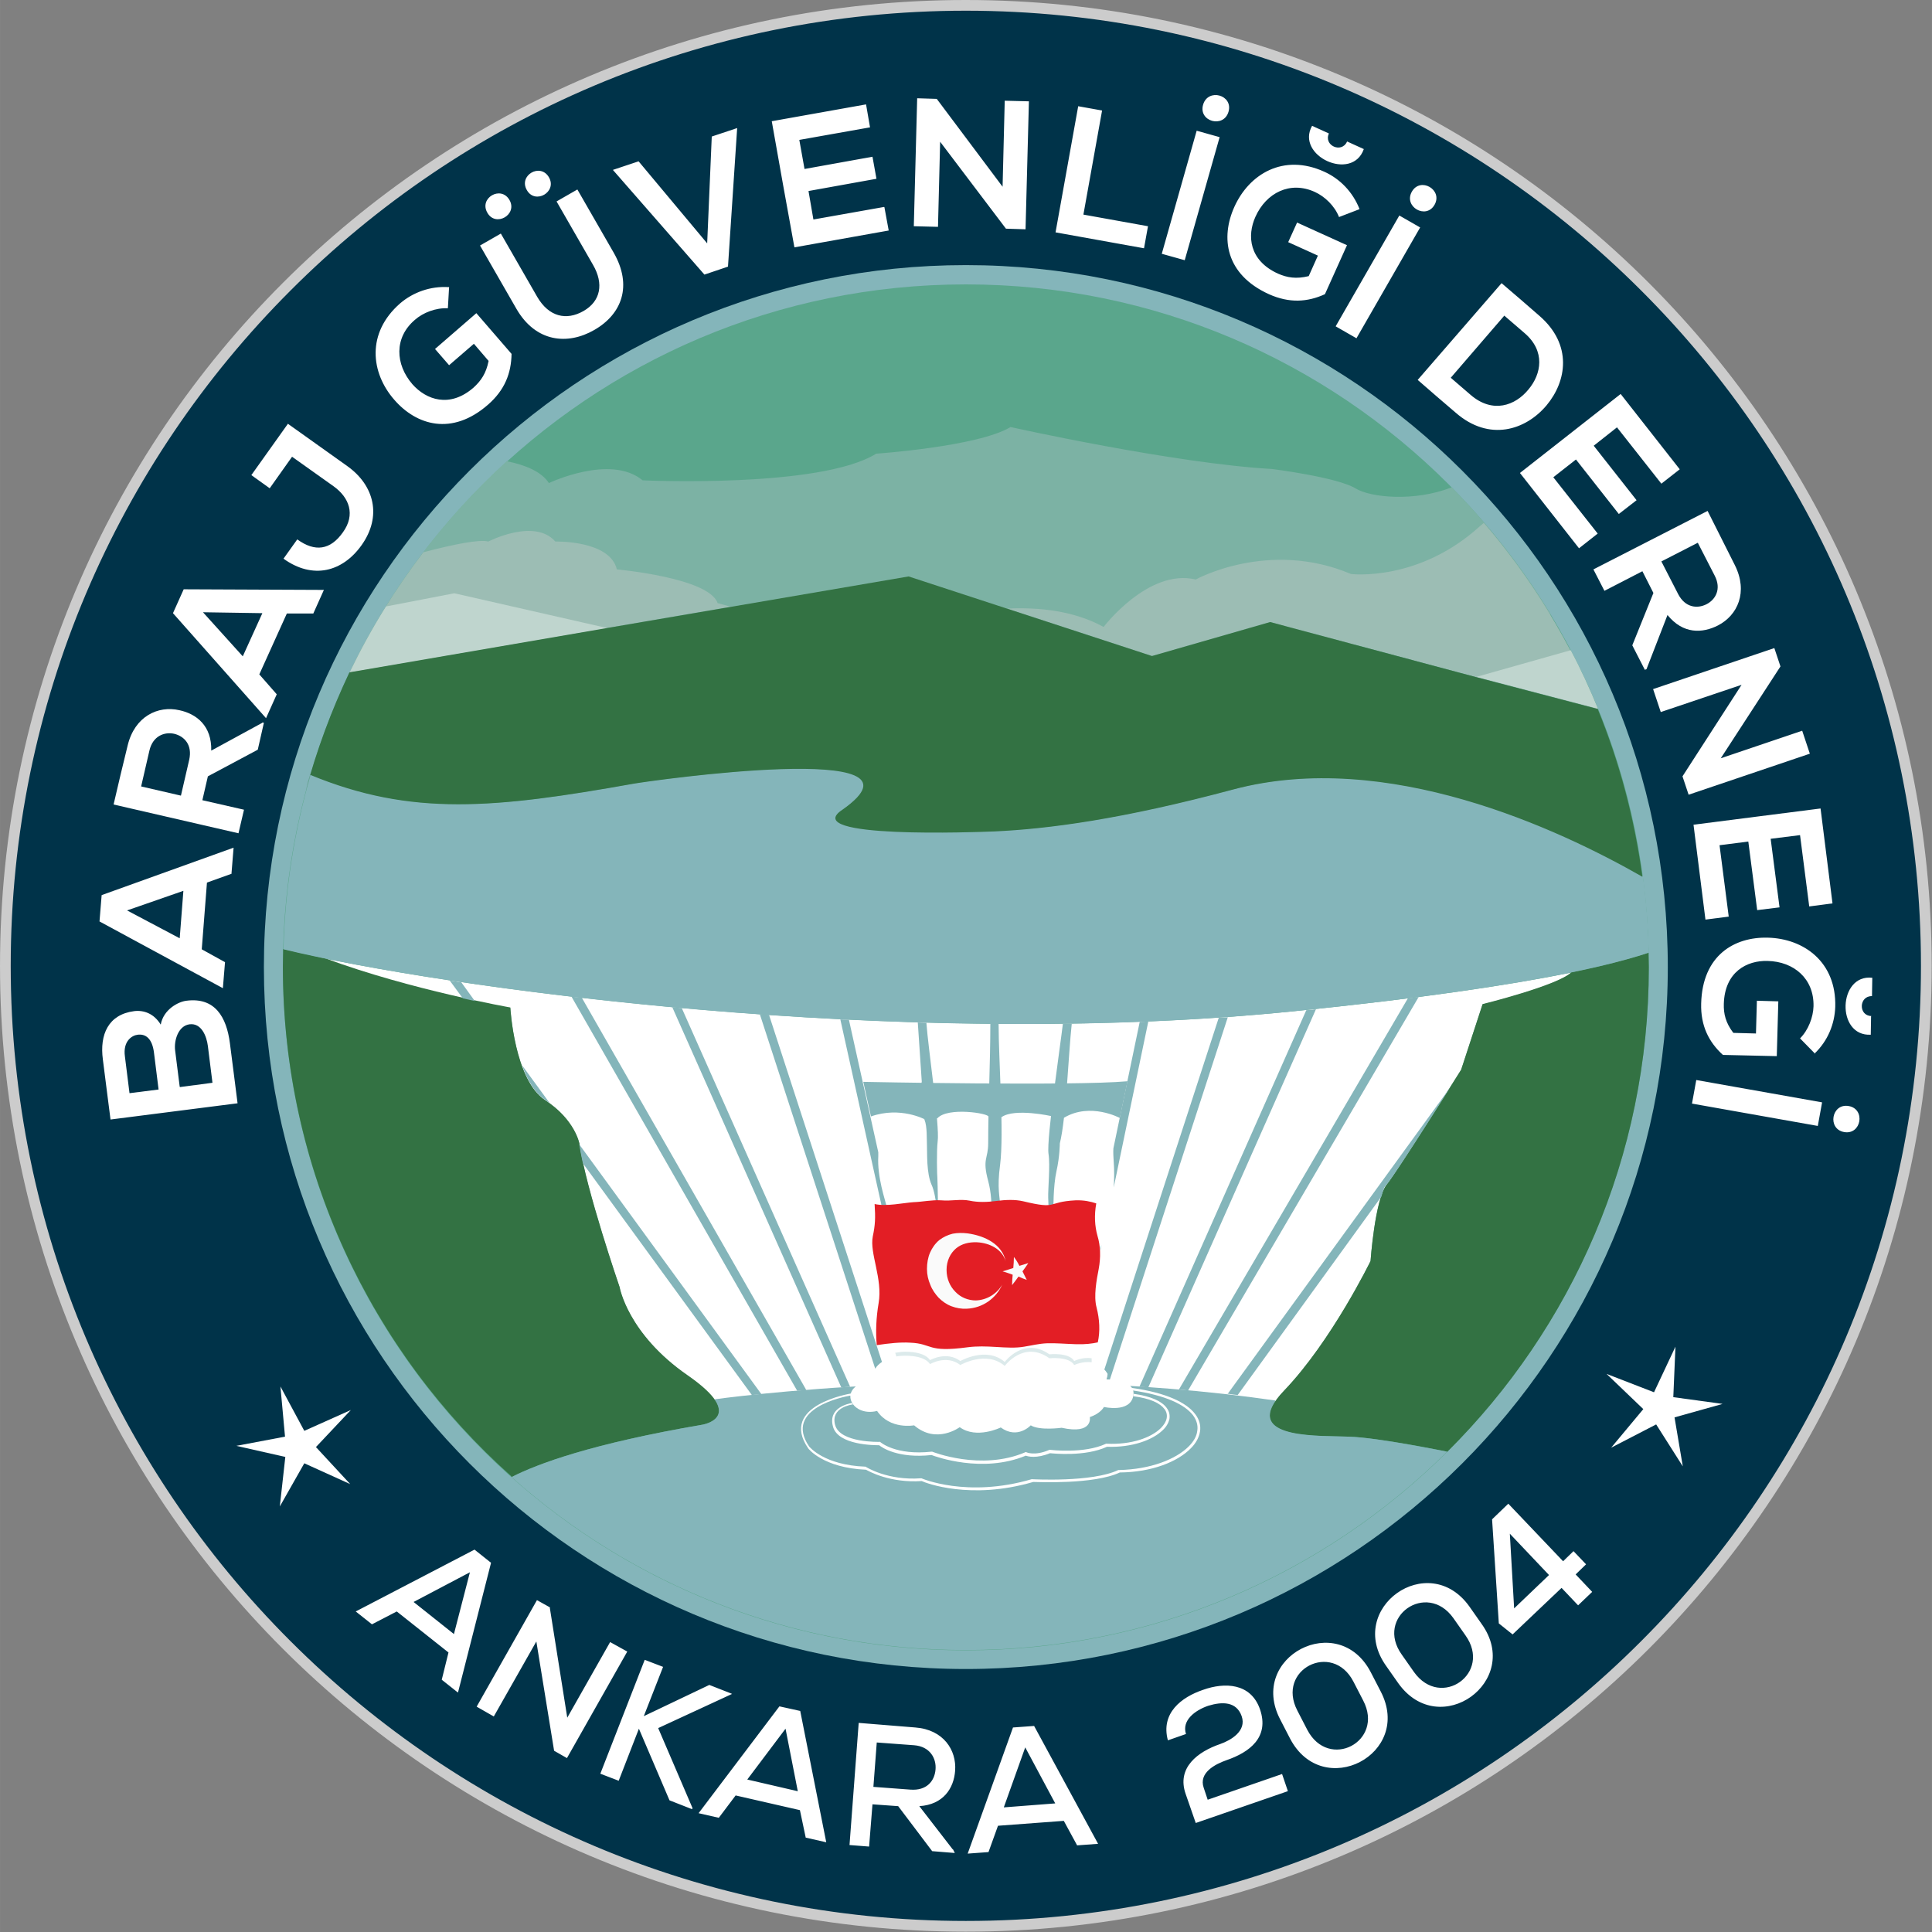 <?xml version="1.0" encoding="UTF-8"?>
<!DOCTYPE svg PUBLIC "-//W3C//DTD SVG 1.1//EN" "http://www.w3.org/Graphics/SVG/1.1/DTD/svg11.dtd">
<!-- Creator: CorelDRAW 2017 -->
<svg xmlns="http://www.w3.org/2000/svg" xml:space="preserve" width="84.667mm" height="84.666mm" version="1.1" style="shape-rendering:geometricPrecision; text-rendering:geometricPrecision; image-rendering:optimizeQuality; fill-rule:evenodd; clip-rule:evenodd"
viewBox="0 0 6311 6311"
 xmlns:xlink="http://www.w3.org/1999/xlink">
 <rect x="0" y="0" width="6311" height="6311" fill="#808080" stroke="none"/>
 <defs>
  <style type="text/css">
   <![CDATA[
    .fil8 {fill:none}
    .fil0 {fill:#003349}
    .fil7 {fill:#337243}
    .fil3 {fill:#5AA68C}
    .fil4 {fill:#7CB2A4}
    .fil2 {fill:#84B5BA}
    .fil5 {fill:#9CBDB4}
    .fil9 {fill:#BFD5CE}
    .fil11 {fill:#DCEAEB}
    .fil6 {fill:white}
    .fil10 {fill:#84B5BA;fill-rule:nonzero}
    .fil12 {fill:#CCCCCC;fill-rule:nonzero}
    .fil13 {fill:#E31E25;fill-rule:nonzero}
    .fil1 {fill:white;fill-rule:nonzero}
    .fil14 {fill:#FAFAFA;fill-rule:nonzero}
   ]]>
  </style>
 </defs>
 <g id="Layer_x0020_1">
  <g id="_2621941756496">
   <g>
    <g>
     <path class="fil0" d="M3155 20c1732,0 3136,1404 3136,3136 0,1732 -1404,3136 -3136,3136 -1732,0 -3136,-1404 -3136,-3136 0,-1732 1404,-3136 3136,-3136z"/>
     <path class="fil1" d="M931 4759l-159 -36 159 -30 -15 -164 78 145 152 -68 -114 121 112 121 -150 -68 -80 141 18 -162zm512 728l53 42 108 -424 -54 -43 -388 202 53 42 81 -42 169 134 -22 89zm40 -149l-132 -105 184 -97 -52 201zm314 -87l-43 -24 -197 348 56 32 139 -245 58 357 42 24 197 -348 -56 -31 -140 247 -57 -359zm594 282l-74 -29 -214 102 63 -161 -60 -23 -145 372 60 23 66 -170 100 234 74 29 1 -4 -112 -261 240 -111 1 -2zm242 470l66 15 -85 -429 -68 -15 -264 349 66 15 55 -73 210 48 19 90zm-28 -152l-164 -38 125 -166 40 204zm507 190l-109 -141c79,-5 113,-59 117,-116 5,-67 -38,-134 -130,-141 -62,-5 -123,-10 -185,-15l-30 399 64 5 11 -138 84 6 111 147 74 6 -6 -12zm-126 -340c52,4 73,43 70,79 -3,38 -29,70 -82,66l-121 -9 11 -145 122 9zm533 327l68 -5 -209 -385 -69 5 -148 412 68 -5 31 -86 215 -16 44 81zm-72 -137l-168 13 70 -196 98 183zm427 -227c-14,-44 29,-77 73,-92 46,-14 92,-14 109,34 17,49 -36,79 -70,91 -73,25 -143,77 -113,163 11,32 22,64 33,95l301 -104 -19 -56 -243 84 -13 -39c-17,-49 37,-77 74,-90 76,-26 141,-75 110,-166 -30,-87 -116,-89 -186,-64 -71,24 -139,76 -115,165l60 -21zm364 -76c-70,-134 114,-228 183,-95l32 62c70,134 -113,230 -183,95l-32 -62zm-24 91c107,205 403,51 296,-154l-32 -62c-106,-205 -403,-51 -296,154l32 62zm365 -274c-88,-123 81,-241 168,-120l40 57c88,123 -80,243 -168,120l-40 -57zm-11 94c135,188 406,-7 272,-194l-40 -57c-134,-188 -406,6 -272,194l40 57zm306 -536l22 340 45 36 160 -152 54 57 46 -44 -54 -57 34 -33 -41 -43 -34 33 -179 -188 -53 51zm72 290l-14 -243 128 135 -114 109zm524 -623l27 160 -87 -137 -147 76 105 -126 -120 -115 155 60 70 -149 -7 165 161 22 -157 44z"/>
     <path class="fil2" d="M3155 866c1267,0 2293,1027 2293,2293 0,1267 -1027,2293 -2293,2293 -1267,0 -2293,-1027 -2293,-2293 0,-1267 1027,-2293 2293,-2293z"/>
     <path class="fil3" d="M3155 929c1232,0 2231,999 2231,2231 0,1232 -999,2231 -2231,2231 -1232,0 -2231,-999 -2231,-2231 0,-1232 999,-2231 2231,-2231z"/>
     <path class="fil4" d="M1657 1507c60,12 112,34 136,71 0,0 201,-96 306,-9 0,0 580,27 763,-87 0,0 333,-23 439,-87 0,0 534,119 854,137 0,0 215,27 274,64 48,29 190,44 313,-4 124,125 233,265 324,416l-2117 318 -1763 -110 -34 -40c125,-255 297,-482 505,-671z"/>
     <path class="fil5" d="M1383 1804c99,-26 184,-43 212,-35 0,0 151,-78 219,0 0,0 178,-5 201,91 0,0 301,27 329,110l43 12 -402 69 -843 145c67,-139 148,-270 241,-392zm1907 184c108,-5 220,8 315,60 0,0 146,-192 301,-155 0,0 238,-132 507,-18 0,0 219,27 420,-155 5,-4 9,-8 14,-12 156,182 284,390 375,616l-3 -8 -397 -104 -673 -180 -386 111 -473 -155z"/>
     <path class="fil6" d="M1046 3128l0 0c601,125 1981,297 3183,175 417,-42 706,-86 904,-126l0 0c-44,44 -290,104 -290,104l-70 214c0,0 -205,325 -243,375 -39,49 -53,250 -53,250 0,0 -127,261 -282,423 -12,12 -21,23 -28,34l0 0c-919,-133 -1833,-4 -1833,-4l0 0c-15,-21 -42,-46 -87,-78 -197,-136 -223,-289 -223,-289 0,0 -110,-320 -131,-467 0,0 -13,-79 -113,-144 -100,-66 -113,-302 -113,-302 0,0 -324,-57 -603,-160l0 0 -18 -4z"/>
     <path class="fil6" d="M2844 3647c0,0 29,60 25,129 -4,69 22,142 29,171 7,29 2,66 -7,131 -9,62 9,268 37,354 5,-1 11,-2 17,-2 0,0 71,-6 93,27 0,0 54,-31 99,3 0,0 85,-49 145,3 0,0 62,-84 146,-25 0,0 64,-7 81,22 0,0 27,-13 57,-9 1,-25 1,-62 -3,-95 -8,-58 5,-60 5,-60 0,0 57,-122 38,-168 -18,-46 -6,-61 -6,-61 25,-53 47,-181 39,-272 -8,-92 19,-142 19,-142 0,0 -96,-52 -182,-1l-41 -5c0,0 -120,-27 -163,3l-43 -1c3,-11 -133,-33 -167,5l-40 4c0,0 -81,-44 -177,-10z"/>
     <path class="fil7" d="M1671 4825c84,-43 261,-109 623,-171 0,0 150,-24 -47,-161 -197,-136 -223,-289 -223,-289 0,0 -110,-320 -131,-467 0,0 -13,-79 -113,-144 -100,-66 -113,-302 -113,-302 0,0 -324,-57 -603,-160l0 0c-52,-11 -98,-21 -139,-31 0,19 -1,39 -1,58 0,662 289,1257 747,1665z"/>
     <path class="fil7" d="M4727 4742c-4,-1 -223,-46 -321,-49 -99,-4 -366,11 -211,-151 155,-162 282,-423 282,-423 0,0 14,-201 53,-250 39,-49 243,-375 243,-375l70 -214c0,0 246,-61 290,-104l0 0c109,-22 191,-44 252,-64 0,16 1,32 1,48 0,619 -252,1179 -659,1583z"/>
     <path class="fil8" d="M4587 4870c-12,2 -669,112 -395,265 141,-74 273,-163 395,-265z"/>
     <path class="fil2" d="M1015 2530c331,137 602,111 1057,29 51,-9 1010,-146 682,85 -146,95 444,73 494,71 178,-8 419,-41 782,-137 502,-134 1064,129 1337,285 11,82 17,165 19,249 -171,57 -508,125 -1156,191 -1292,132 -2789,-77 -3304,-202 5,-198 36,-389 89,-571z"/>
     <path class="fil2" d="M2334 4571c0,0 914,-129 1833,4l0 0c-87,126 148,114 239,118 97,3 313,48 321,49 -403,400 -958,648 -1572,648 -570,0 -1090,-214 -1484,-565 84,-43 261,-109 623,-171 0,0 88,-14 40,-83l0 0z"/>
     <path class="fil9" d="M1261 1981l223 -43 501 114 -843 145c36,-74 75,-146 119,-216z"/>
     <path class="fil9" d="M4823 2211l308 -87c33,62 62,126 89,191l-397 -104z"/>
     <path class="fil7" d="M1143 2196l843 -145 982 -168 795 260 386 -111 673 180 397 104c71,173 120,357 146,548 -273,-156 -835,-419 -1337,-285 -362,97 -603,129 -782,137 -51,2 -640,25 -494,-71 328,-231 -632,-94 -682,-85 -454,81 -726,108 -1057,-29 -5,17 -10,34 -14,51 36,-134 84,-262 142,-385z"/>
     <path class="fil10" d="M2456 4557l-552 -757c-5,-23 -9,-44 -12,-62l0 0 595 816c-11,1 -21,2 -31,3zm-945 -1297l-42 -57c12,2 25,4 38,6l44 61c-13,-3 -26,-6 -40,-9zm193 218l92 126c-5,-4 -10,-7 -15,-11 -35,-23 -60,-67 -76,-115z"/>
     <path class="fil10" d="M1901 3260l733 1281c-10,1 -20,2 -30,2l-737 -1287 1 0 1 0c10,1 20,2 30,3l1 0 1 0 1 0 1 0 1 0z"/>
     <path class="fil10" d="M2227 3293l550 1237c-10,1 -19,1 -29,2l-552 -1242c10,1 21,2 31,3z"/>
     <path class="fil10" d="M2512 3315l369 1134c-10,7 -17,14 -22,22l-377 -1158c10,1 20,1 29,2z"/>
     <path class="fil10" d="M2773 3331l96 433c0,4 0,8 0,12 -4,69 22,142 29,171 5,19 4,42 0,74l-153 -691c9,0 19,1 28,1z"/>
     <path class="fil10" d="M3026 3340c6,85 44,338 37,388 -4,32 -2,113 -1,120 1,7 3,160 3,160 0,0 -4,-100 -22,-138 -17,-38 -14,-104 -15,-126 -1,-23 1,-64 -8,-86 -4,-11 -12,-119 -9,-125l-13 -193c9,0 18,1 27,1z"/>
     <path class="fil10" d="M3262 3345c0,117 18,356 5,459 -11,82 0,104 0,138 0,34 -15,196 -15,196 0,0 -10,-73 -14,-98 -4,-25 10,-108 -10,-182 -20,-74 0,-71 0,-124 0,-128 7,-260 7,-390 9,0 18,0 27,0z"/>
     <path class="fil10" d="M3501 3344c-11,99 -18,307 -39,391 0,0 0,42 -11,91 -11,49 -10,128 -10,128l-13 120c0,0 -2,-133 -4,-161 -1,-28 7,-106 1,-144 -7,-48 39,-356 47,-425 9,0 18,0 27,0z"/>
     <path class="fil10" d="M3751 3337l-113 542c2,-29 2,-58 0,-84 -1,-16 -2,-31 -1,-44l86 -413c9,0 19,-1 28,-1zm-153 731l-4 20c0,-15 4,-20 4,-20l0 0z"/>
     <path class="fil10" d="M4011 3322l-386 1186c-7,0 -11,0 -11,0l4 -18c-4,-6 -7,-11 -11,-15l374 -1150c10,-1 20,-1 29,-2z"/>
     <path class="fil10" d="M4299 3296l-548 1236c-10,-1 -19,-1 -29,-2l545 -1230 31 -3z"/>
     <path class="fil10" d="M4634 3257l-753 1285c-10,-1 -20,-2 -30,-3l748 -1278c12,-1 23,-3 34,-4z"/>
     <path class="fil10" d="M4009 4555l729 -1004c-60,95 -179,282 -208,318 -1,1 -1,1 -2,2l0 0 0 0c-1,1 -1,2 -2,2l0 0 0 0c-1,1 -1,2 -2,3l0 0 0 0c-1,1 -1,2 -2,3l0 0 0 0c0,1 -1,2 -1,3l0 0 0 0 0 0c0,1 -1,2 -1,3l0 0c0,1 -1,2 -1,3l0 0 0 0c-1,1 -1,2 -2,4l0 0c0,1 -1,2 -1,4l0 0 0 1 -1 3 0 0 0 0 0 0 0 0 -1 3 0 1 0 0 0 0 -1 3 0 1 -470 649c-10,-1 -21,-2 -31,-4z"/>
     <path class="fil2" d="M2819 3534c0,0 691,14 864,-2l-25 120c0,0 -96,-52 -182,-1l-41 -5c0,0 -120,-27 -163,3l-43 -1c3,-11 -133,-33 -167,5l-40 4c0,0 -81,-44 -177,-10l-25 -113z"/>
     <path class="fil6" d="M2845 4511c0,0 1,-73 99,-81 0,0 71,-6 93,27 0,0 54,-31 99,3 0,0 85,-49 145,3 0,0 62,-84 146,-25 0,0 64,-7 81,22 0,0 72,-36 110,28l-4 18c0,0 99,-2 88,54 -11,56 -96,36 -96,36 0,0 -10,21 -46,33 0,0 12,58 -92,35 0,0 -72,10 -101,-8 0,0 -43,47 -98,7 0,0 -79,39 -134,-1 0,0 -76,57 -149,-6 0,0 -79,15 -121,-47 -87,22 -134,-82 -19,-99z"/>
     <path class="fil1" d="M2777 4559c-18,3 -219,41 -134,166 2,2 49,61 184,66l1 0 1 1c0,0 70,45 179,37l1 0 1 0c0,0 148,65 360,3l1 0 1 0c1,0 195,11 281,-30l1 0 1 0c103,-2 186,-35 228,-77 16,-16 26,-33 28,-51 3,-17 -2,-35 -14,-51 -27,-35 -89,-65 -197,-81 -1,-3 -3,-6 -5,-8l3 0 1 0c112,16 177,48 205,85 14,18 19,38 16,57 -3,19 -13,38 -30,55 -43,44 -127,78 -232,79 -85,40 -271,31 -283,31 -205,60 -352,3 -364,-3 -104,7 -173,-32 -182,-37 -140,-6 -189,-69 -189,-70l0 0c-97,-141 140,-179 140,-179l2 0c-1,3 -2,6 -2,8z"/>
     <path class="fil1" d="M2784 4588c0,0 -72,9 -56,67 16,59 145,55 145,55l2 0 1 1c0,0 50,44 167,31l1 0 1 0c0,0 159,64 304,2l2 -1 2 1c0,0 27,13 75,-8l1 0 1 0c0,0 111,14 183,-20l1 0 1 0c81,4 146,-20 177,-51 10,-10 17,-21 19,-32 2,-10 0,-21 -7,-30 -14,-19 -46,-35 -102,-42 0,-3 1,-6 1,-8 58,8 93,25 108,46 9,12 11,24 9,37 -3,12 -10,25 -22,36 -33,32 -100,57 -182,54 -71,33 -175,22 -186,21 -44,18 -72,11 -79,8 -142,59 -295,3 -308,-2 -110,12 -163,-25 -171,-32 -15,0 -135,0 -151,-61 -17,-62 51,-75 62,-77 1,1 1,3 2,4l0 4z"/>
     <path class="fil11" d="M2924 4419c6,-1 13,-2 21,-3 0,0 71,-6 93,27 0,0 54,-31 99,3 0,0 85,-49 145,3 0,0 62,-84 146,-25 0,0 64,-7 81,22 0,0 27,-14 57,-9 0,5 0,9 0,13 -30,-4 -57,9 -57,9 -17,-29 -81,-22 -81,-22 -84,-60 -146,25 -146,25 -60,-52 -145,-3 -145,-3 -45,-35 -99,-3 -99,-3 -22,-33 -93,-27 -93,-27 -6,0 -12,1 -17,2 -1,-4 -3,-8 -4,-13z"/>
     <path class="fil1" d="M587 3550l-15 -119c-4,-32 10,-80 47,-85 39,-5 56,39 60,71l15 120 -106 14zm-164 21l-15 -120c-7,-50 23,-69 42,-71 24,-3 47,10 53,59l15 120 -95 12zm-87 -110c8,66 17,131 25,196l415 -53c-8,-66 -17,-131 -25,-196 -11,-86 -49,-151 -142,-139 -26,3 -75,28 -84,78 -22,-36 -55,-48 -87,-44 -84,11 -113,76 -102,158zm420 -606l7 -86 -431 155 -7 86 403 218 7 -85 -76 -42 17 -218 81 -29zm-157 55l-12 155 -172 -91 184 -64zm258 -549l-167 91c2,-81 -48,-120 -104,-132 -70,-16 -146,20 -169,115 -16,64 -31,129 -46,193l408 94 18 -77 -136 -31 18 -78 163 -87 20 -88 -5 -1zm-369 91c11,-48 49,-62 81,-55 33,8 60,36 49,85l-27 117 -130 -30 27 -117zm535 -447l35 -78 -458 -2 -35 78 304 343 35 -78 -57 -65 90 -199 86 0zm-166 -2l-64 141 -130 -144 194 3zm83 -618c-40,56 -79,111 -119,167l60 43 73 -103 135 96c52,37 73,93 31,151 -41,58 -91,65 -149,23l-45 63c96,69 193,43 255,-44 67,-94 42,-195 -46,-258l-195 -139zm526 -447c-60,-4 -117,17 -159,53 -111,97 -96,227 -19,315 72,83 188,119 306,16 55,-48 76,-103 77,-166l-115 -133 -135 117 46 53 81 -70 48 56c-8,41 -25,65 -49,87 -78,68 -155,40 -200,-11 -56,-65 -60,-152 8,-210 27,-24 69,-40 108,-38l4 -70zm420 -319l119 207c61,107 27,200 -64,252 -87,50 -191,40 -254,-69l-119 -207 68 -39 119 207c38,65 95,78 151,46 56,-32 67,-89 31,-151l-119 -207 68 -39zm-294 76c27,48 100,6 72,-42 -28,-48 -100,-6 -72,42zm129 -74c27,48 100,6 72,-42 -28,-48 -100,-6 -72,42l0 0zm688 -203l-84 28 -15 349 -224 -268 -84 28 299 342 77 -26 30 -453zm479 258l-231 41 -16 -93 222 -40 -13 -72 -222 40 -17 -95 231 -41 -13 -75 -308 55c24,137 49,275 74,412l308 -55 -14 -76zm172 -353l-64 -2 -11 418 79 2 7 -278 215 284 64 2 11 -418 -79 -2 -7 281 -215 -287zm462 24l-74 412 289 52 13 -72 -211 -38 61 -340 -78 -14zm273 482l114 -402 75 21 -114 402 -75 -21zm135 -487c-16,55 67,78 83,23 16,-55 -67,-78 -83,-23zm511 341c-22,-56 -64,-99 -115,-122 -134,-61 -246,8 -294,115 -45,100 -30,220 113,285 67,30 126,26 183,0l72 -160 -163 -74 -29 64 97 44 -30 67c-41,10 -70,5 -100,-8 -95,-43 -102,-124 -74,-186 35,-78 113,-118 194,-81 33,15 65,46 79,82l65 -25zm-41 -220c-18,39 -77,12 -59,-27l-55 -25c-55,98 131,184 169,76l-55 -25zm-37 603l208 -362 68 39 -208 362 -68 -39zm249 -440c-28,49 46,92 74,43 28,-49 -46,-92 -74,-43zm417 406c-39,-34 -85,-74 -124,-107l-274 316c39,34 85,74 124,107 110,96 229,57 297,-24 66,-79 85,-198 -23,-292zm-114 0l65 56c69,59 55,134 13,184 -43,53 -117,80 -189,18l-65 -56 175 -203zm304 711l-145 -184 74 -58 140 178 58 -45 -140 -178 76 -60 145 184 60 -47 -193 -246c-110,86 -219,172 -329,258l193 246 61 -48zm159 444l69 -178c51,63 114,60 165,34 64,-33 99,-109 55,-197 -30,-59 -59,-118 -89,-177l-373 191 36 70 124 -64 36 71 -69 171 41 80 5 -2zm223 -307c23,44 3,79 -27,94 -30,15 -69,11 -92,-33l-55 -107 119 -61 55 107zm215 297l-20 -60 -396 134 25 75 264 -89 -193 299 20 60 396 -134 -25 -75 -266 90 195 -300zm-169 817l-30 -233 94 -12 29 224 73 -9 -29 -224 96 -12 30 233 76 -10 -39 -310c-138,18 -277,35 -415,53l39 310 77 -10zm280 448c44,-42 66,-97 68,-153 4,-147 -103,-223 -220,-226 -110,-3 -214,58 -218,215 -2,73 25,126 71,168l176 4 5 -179 -70 -2 -3 107 -74 -2c-25,-33 -32,-62 -31,-95 3,-104 75,-142 143,-140 86,2 152,58 150,148 -1,36 -17,78 -44,105l49 50zm186 -123c-43,-1 -41,-66 2,-65l1 -60c-112,-13 -119,192 -5,186l1 -60zm-572 209l411 73 -14 77 -411 -73 14 -77zm498 85c-56,-10 -71,75 -15,85 56,10 71,-75 15,-85z"/>
    </g>
    <path class="fil12" d="M3155 0c871,0 1660,353 2231,924 571,571 924,1360 924,2231 0,871 -353,1660 -924,2231 -571,571 -1360,924 -2231,924 -871,0 -1660,-353 -2231,-924 -571,-571 -924,-1360 -924,-2231 0,-871 353,-1660 924,-2231 571,-571 1360,-924 2231,-924zm2206 949c-565,-565 -1345,-914 -2206,-914 -862,0 -1642,349 -2206,914 -565,565 -914,1345 -914,2206 0,862 349,1642 914,2206 565,565 1345,914 2206,914 862,0 1642,-349 2206,-914 565,-565 914,-1345 914,-2206 0,-862 -349,-1642 -914,-2206z"/>
   </g>
   <g>
    <path class="fil13" d="M2857 3933c3,46 2,68 -6,106 -11,55 33,138 19,218 -8,47 -10,94 -6,137 40,-6 77,-10 109,-8 75,3 53,33 188,15 30,-4 61,-3 93,-1 33,2 64,4 92,-1 25,-4 48,-10 74,-11 29,-1 62,2 95,3 30,1 53,-2 71,-6 8,-36 6,-75 -4,-114 -10,-37 0,-90 7,-126 7,-38 6,-75 -4,-108 -9,-32 -11,-67 -4,-106 -18,-6 -40,-11 -68,-10 -96,5 -55,31 -171,3 -26,-6 -56,-5 -87,-1 -30,4 -60,5 -88,-1 -30,-6 -60,2 -92,-1 -31,-2 -61,5 -91,6 -31,2 -90,15 -127,6z"/>
    <g>
     <path class="fil14" d="M3188 4248c-26,0 -50,-10 -67,-28 -18,-18 -29,-43 -29,-72 0,-29 12,-54 31,-70 18,-15 42,-21 68,-20 42,2 83,23 94,62 -11,-55 -67,-83 -124,-91 -17,-2 -33,-2 -49,1 -16,4 -31,11 -44,21 -13,11 -23,25 -30,41 -7,16 -10,35 -10,53 0,19 4,36 11,52 6,16 16,30 27,42 12,12 26,22 42,28 16,6 33,9 50,8 52,-2 96,-34 116,-79 -17,30 -50,51 -87,52z"/>
     <path class="fil14" d="M3330 4135c-5,-10 -11,-20 -18,-29 0,12 -1,24 -2,36 -11,4 -23,7 -35,11 11,3 22,7 33,11 -1,12 -2,23 -2,34 7,-9 14,-18 21,-28 9,4 18,8 27,11 -5,-9 -9,-19 -14,-28 7,-9 13,-18 19,-27 -9,3 -19,6 -29,9z"/>
    </g>
   </g>
  </g>
 </g>
</svg>
